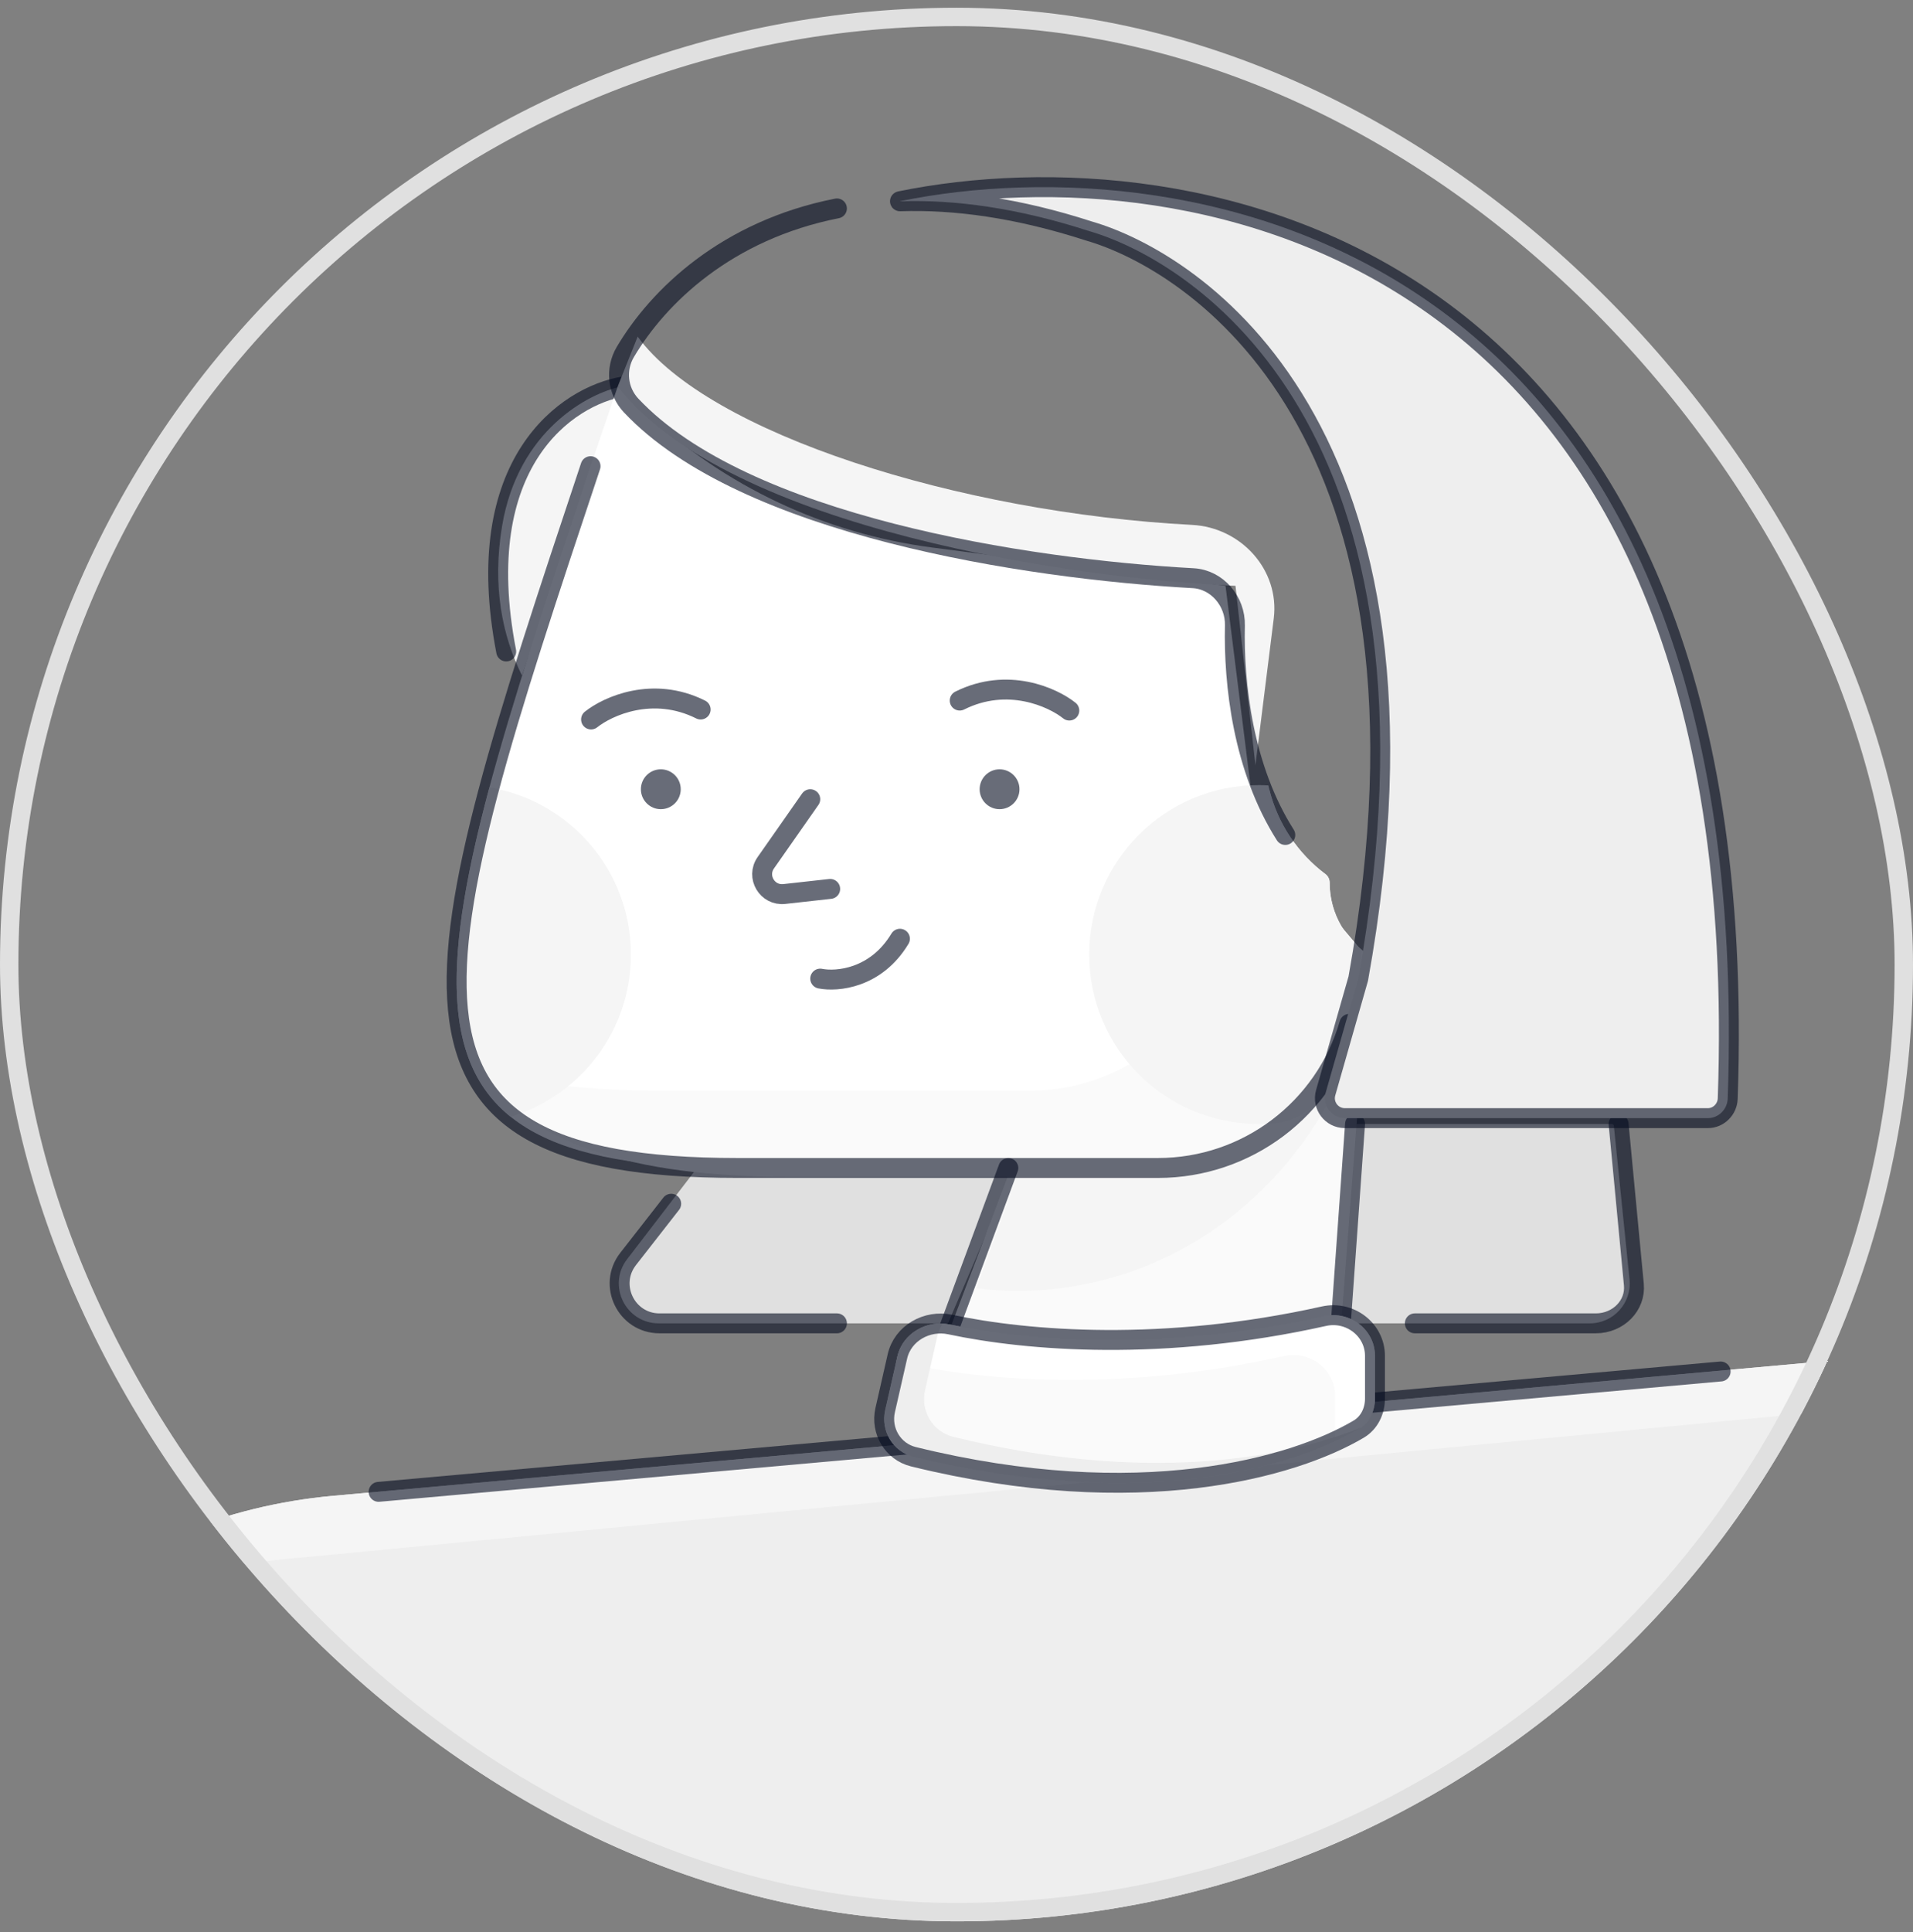 <svg width="104" height="105" viewBox="0 0 104 105" fill="none" xmlns="http://www.w3.org/2000/svg">
<rect x="0" y="0" width="104" height="105" fill="#808080" stroke="none"/>
<g clip-path="url(#clip0_5017_79282)">
<g clip-path="url(#clip1_5017_79282)">
<path d="M34.092 68.434L38.035 63.296C38.056 63.269 38.088 63.253 38.121 63.253H55.086C55.164 63.253 55.216 63.333 55.185 63.404L51.567 71.854C51.55 71.894 51.511 71.92 51.468 71.92H35.811C34.014 71.92 32.998 69.859 34.092 68.434Z" fill="#E0E0E0"/>
<path d="M45.5 71.92H35.856C34.051 71.92 33.038 69.843 34.148 68.42L36.489 65.42" stroke="#040A1F" stroke-opacity="0.6" stroke-width="1.083" stroke-linecap="round" stroke-linejoin="round"/>
<path d="M86.434 71.92H73.783C73.141 71.92 72.64 71.365 72.705 70.726L73.68 61.184C73.686 61.129 73.732 61.086 73.788 61.086H87.629C87.684 61.086 87.731 61.129 87.737 61.184L88.589 69.533C88.72 70.81 87.718 71.92 86.434 71.92Z" fill="#E0E0E0"/>
<path d="M76.917 71.92H86.757C87.976 71.92 88.933 70.946 88.825 69.815L87.995 61.086" stroke="#040A1F" stroke-opacity="0.6" stroke-width="1.083" stroke-linecap="round" stroke-linejoin="round"/>
<path d="M28.379 36.712L33.796 21.003C31.991 21.364 28.164 23.387 27.296 28.587C26.754 31.837 27.296 34.545 28.379 36.712Z" fill="#F5F5F5"/>
<path d="M33.899 21.003C30.826 21.515 25.527 25.126 27.52 35.405" stroke="#040A1F" stroke-opacity="0.6" stroke-width="1.083" stroke-linecap="round" stroke-linejoin="round"/>
<path fill-rule="evenodd" clip-rule="evenodd" d="M55.045 63.253L49.292 78.42L72.583 76.253L74.208 55.128L73.445 55.434C72.104 60.065 67.867 63.253 63.044 63.253H55.045Z" fill="#FAFAFA"/>
<path fill-rule="evenodd" clip-rule="evenodd" d="M72.204 59.942C68.821 66.05 62.543 70.153 55.358 70.153C54.589 70.153 53.83 70.106 53.085 70.014L55.295 63.875H62.614C66.528 63.875 70.091 61.966 72.283 58.919L72.204 59.942Z" fill="#F5F5F5"/>
<path d="M72.583 76.253L73.667 61.086" stroke="#040A1F" stroke-opacity="0.6" stroke-width="1.083" stroke-linecap="round" stroke-linejoin="round"/>
<path d="M62.952 63.477H40.095C19.506 63.477 22.813 53.198 32.105 25.337L33.583 21.003L35.099 22.418C39.397 26.43 44.843 28.996 50.674 29.756L66.625 31.837L68.09 43.559C68.195 44.393 68.539 45.178 69.082 45.82L74.208 51.878L73.357 55.644C72.019 60.283 67.779 63.477 62.952 63.477Z" fill="white"/>
<path fill-rule="evenodd" clip-rule="evenodd" d="M69.006 42.905C69.466 44.772 70.565 46.387 72.057 47.506C72.202 47.615 72.285 47.788 72.285 47.969C72.285 49.728 73.253 51.26 74.685 52.063L73.407 56.274C72.021 60.84 67.819 63.962 63.047 63.962H42.971C34.245 63.962 28.726 62.124 26 58.105C28.677 58.894 31.977 59.272 35.936 59.272H56.012C60.783 59.272 64.986 56.15 66.372 51.584L69.006 42.905Z" fill="#FAFAFA"/>
<path fill-rule="evenodd" clip-rule="evenodd" d="M69.006 42.905C69.466 44.772 70.565 46.387 72.057 47.506C72.203 47.615 72.285 47.788 72.285 47.969C72.285 49.444 72.966 50.759 74.03 51.619L73.841 53.503L72.65 57.835C72.207 59.446 71.051 60.864 69.389 61.037C69.072 61.07 68.75 61.087 68.425 61.087C63.339 61.087 59.216 56.964 59.216 51.878C59.216 46.793 63.339 42.67 68.425 42.67C68.603 42.67 68.78 42.675 68.955 42.685L69.006 42.905Z" fill="#F5F5F5"/>
<path fill-rule="evenodd" clip-rule="evenodd" d="M26.606 42.794C30.971 43.516 34.3 47.309 34.3 51.878C34.3 56.035 31.545 59.549 27.761 60.694C23.951 57.637 24.162 51.914 26.606 42.794Z" fill="#F5F5F5"/>
<path d="M73.357 55.644C72.019 60.282 67.779 63.476 62.952 63.476H40.095C19.506 63.476 22.813 53.198 32.105 25.336" stroke="#040A1F" stroke-opacity="0.6" stroke-width="1.083" stroke-linecap="round" stroke-linejoin="round"/>
<path d="M44.05 43.435L41.632 46.889C41.097 47.653 41.712 48.69 42.639 48.587L45.133 48.31M44.591 53.185C45.494 53.366 47.624 53.185 48.925 51.018" stroke="#040A1F" stroke-opacity="0.6" stroke-width="1.083" stroke-linecap="round" stroke-linejoin="round"/>
<circle cx="35.925" cy="42.893" r="1.083" fill="#040A1F" fill-opacity="0.6"/>
<circle cx="54.341" cy="42.893" r="1.083" fill="#040A1F" fill-opacity="0.6"/>
<path d="M32.133 39.101C33.036 38.379 35.491 37.26 38.091 38.56" stroke="#040A1F" stroke-opacity="0.6" stroke-width="1.083" stroke-linecap="round" stroke-linejoin="round"/>
<path d="M58.133 38.616C57.23 37.894 54.775 36.774 52.175 38.074" stroke="#040A1F" stroke-opacity="0.6" stroke-width="1.083" stroke-linecap="round" stroke-linejoin="round"/>
<path d="M48.926 10.938C48.925 10.936 48.926 10.934 48.928 10.934C64.7 7.71 95.585 13.025 93.926 59.711C93.905 60.29 93.427 60.768 92.848 60.768H73.111C72.391 60.768 71.871 60.079 72.069 59.387L73.841 53.185C79.258 23.17 64.813 14.185 59.216 12.56C55.322 11.297 51.903 10.839 48.929 10.94C48.928 10.94 48.926 10.939 48.926 10.938V10.938Z" fill="#EEEEEE"/>
<path d="M48.927 10.938C48.926 10.936 48.927 10.934 48.929 10.934C64.701 7.71 95.586 13.025 93.927 59.711C93.906 60.29 93.428 60.768 92.849 60.768H73.112C72.392 60.768 71.872 60.079 72.07 59.387L73.842 53.185C79.259 23.17 64.814 14.185 59.217 12.56C55.323 11.297 51.904 10.839 48.93 10.94C48.929 10.94 48.928 10.939 48.927 10.938V10.938Z" stroke="#040A1F" stroke-opacity="0.6" stroke-width="1.083" stroke-linejoin="round"/>
<path d="M64.811 28.527C52.135 27.867 38.484 23.543 34.667 18.295L33.583 21.003C39.65 28.803 58.681 31.476 67.167 31.837L68.25 41.587L69.247 33.614C69.577 30.973 67.469 28.665 64.811 28.527Z" fill="#F5F5F5"/>
<path d="M45.499 11.327C39.503 12.512 35.788 16.104 33.999 19.124C33.442 20.063 33.566 21.246 34.314 22.041C40.443 28.551 55.749 30.923 64.861 31.423C66.174 31.495 67.167 32.68 67.136 33.994C67.062 37.15 67.569 41.754 69.875 45.378" stroke="#040A1F" stroke-opacity="0.6" stroke-width="1.083" stroke-linecap="round" stroke-linejoin="round"/>
<path fill-rule="evenodd" clip-rule="evenodd" d="M101.833 73.741L18.113 81.293C12.241 81.823 6.689 84.111 2.167 87.826V104.42L101.833 104.42V73.741Z" fill="#EEEEEE"/>
<path fill-rule="evenodd" clip-rule="evenodd" d="M101.833 73.741L18.113 81.293C12.241 81.823 6.689 84.111 2.167 87.826V90.485C5.737 87.24 10.264 85.236 15.072 84.775L101.833 76.461V73.741Z" fill="#F5F5F5"/>
<path d="M93.542 74.536L20.583 81.077" stroke="#040A1F" stroke-opacity="0.6" stroke-width="1.083" stroke-linecap="round" stroke-linejoin="round"/>
<path d="M49.291 78.42L54.818 63.477" stroke="#040A1F" stroke-opacity="0.6" stroke-width="1.083" stroke-linecap="round" stroke-linejoin="round"/>
<path d="M48.788 73.715L48.122 76.638C47.867 77.761 48.538 78.893 49.655 79.168C61.933 82.19 70.341 79.754 73.863 77.671C74.444 77.328 74.75 76.683 74.75 76.008V73.69C74.75 72.256 73.38 71.219 71.98 71.531C63.262 73.477 55.846 72.878 51.656 71.984C50.393 71.715 49.075 72.457 48.788 73.715Z" fill="#FAFAFA"/>
<path fill-rule="evenodd" clip-rule="evenodd" d="M48.698 74.11L48.788 73.715C49.075 72.457 50.393 71.715 51.656 71.984C55.847 72.878 63.262 73.477 71.98 71.531C73.38 71.219 74.75 72.256 74.75 73.69V76.009C74.75 76.683 74.444 77.328 73.863 77.671C73.489 77.892 73.06 78.117 72.578 78.34C72.582 78.285 72.584 78.23 72.584 78.175V75.857C72.584 74.423 71.213 73.386 69.814 73.698C61.095 75.644 53.68 75.045 49.489 74.151C49.225 74.094 48.958 74.082 48.698 74.11Z" fill="white"/>
<path fill-rule="evenodd" clip-rule="evenodd" d="M50.29 75.556L50.956 72.633C51.014 72.376 51.115 72.142 51.25 71.932C50.123 71.88 49.045 72.593 48.789 73.716L48.124 76.639C47.868 77.762 48.539 78.894 49.656 79.169C61.934 82.191 70.342 79.755 73.864 77.672C73.915 77.642 73.963 77.61 74.01 77.575C69.767 79.303 62.169 80.632 51.823 78.086C50.705 77.811 50.035 76.678 50.29 75.556Z" fill="#EEEEEE"/>
<path d="M48.788 73.715L48.122 76.638C47.867 77.761 48.538 78.893 49.655 79.168C61.933 82.19 70.341 79.754 73.863 77.671C74.444 77.328 74.75 76.683 74.75 76.008V73.69C74.75 72.256 73.38 71.219 71.98 71.531C63.262 73.477 55.846 72.878 51.656 71.984C50.393 71.715 49.075 72.457 48.788 73.715Z" stroke="#040A1F" stroke-opacity="0.6" stroke-width="1.083" stroke-linejoin="round"/>
</g>
</g>
<rect x="0.5" y="0.92" width="103" height="103" rx="51.5" stroke="#E0E0E0"/>
<defs>
<clipPath id="clip0_5017_79282">
<rect y="0.42" width="104" height="104" rx="52" fill="white"/>
</clipPath>
<clipPath id="clip1_5017_79282">
<rect width="104" height="104" fill="white" transform="translate(0 0.42)"/>
</clipPath>
</defs>
</svg>
